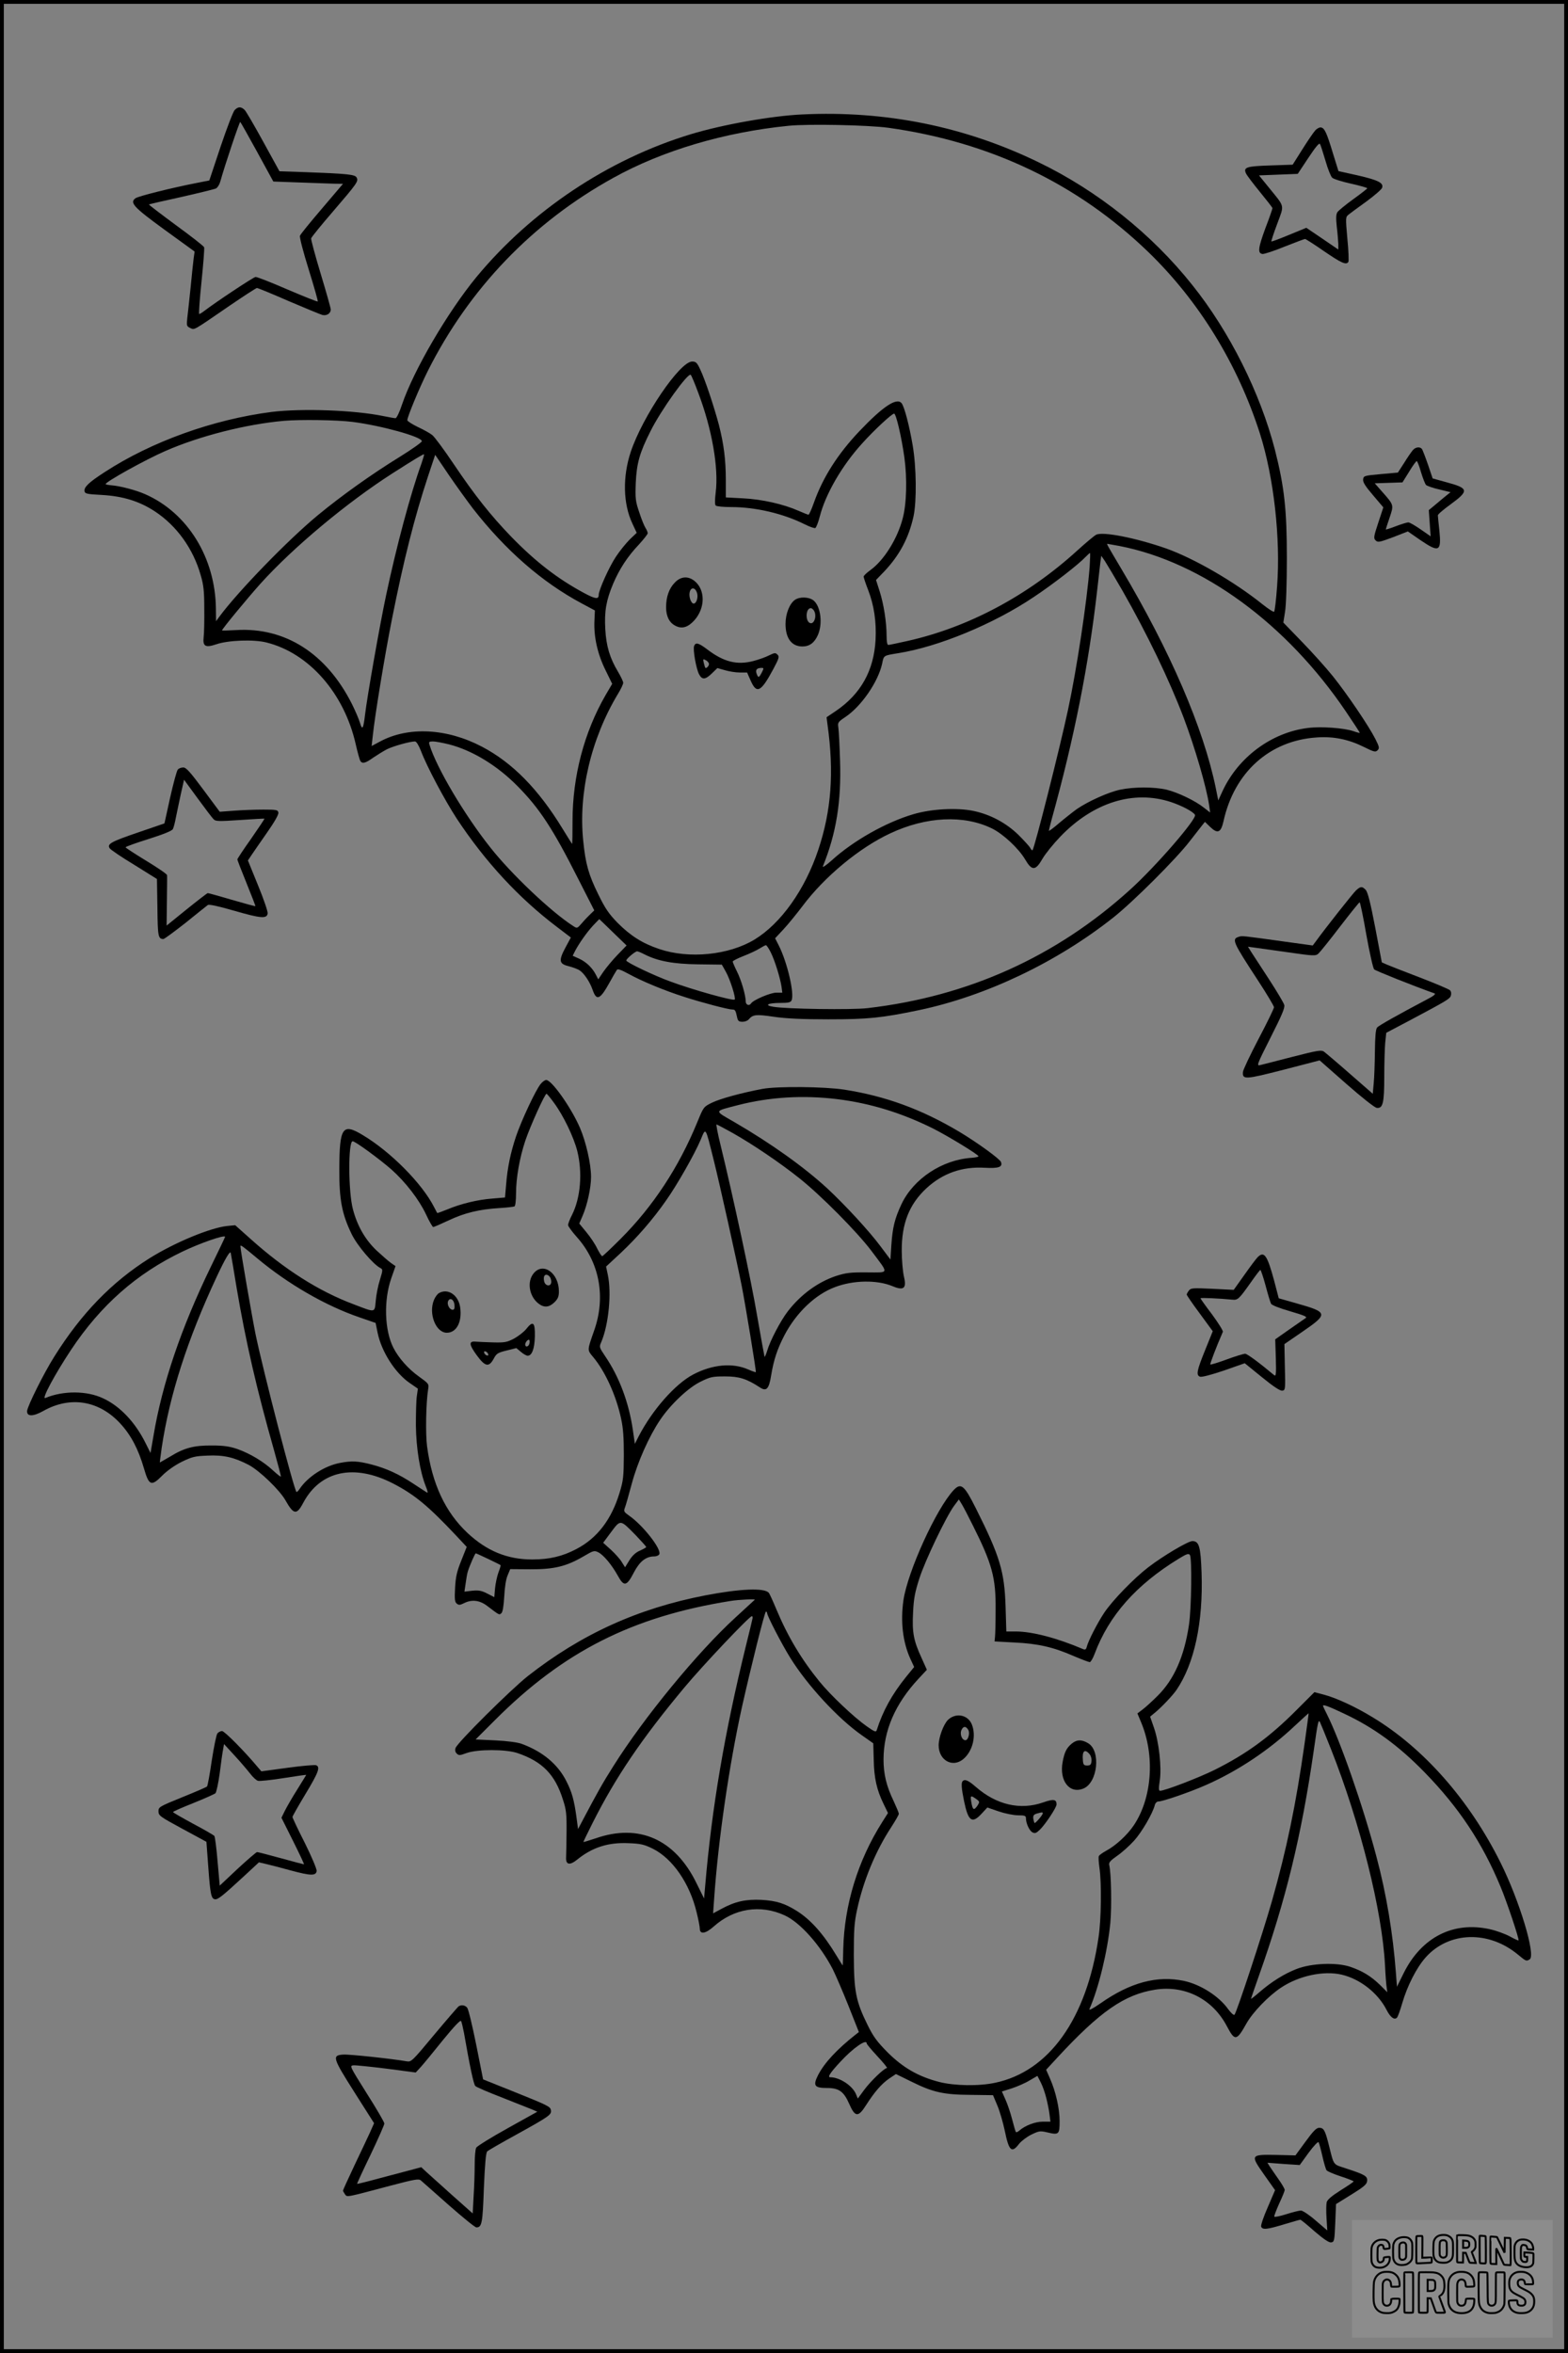 <?xml version="1.0" encoding="UTF-8"?>
<svg xmlns="http://www.w3.org/2000/svg" version="1.0" width="1024pt" height="1536pt" viewBox="0 0 1024 1536" preserveAspectRatio="xMidYMid meet">
  <rect x="0" y="0" width="1024" height="1536" fill="#808080" stroke="none"/>
  <g transform="translate(0.00 0.00) scale(1)">
    <g transform="translate(0,1536) scale(0.1,-0.1)" fill="#000000" stroke="none">
      <path d="M1533 14642 c-10 -9 -51 -117 -92 -238 l-74 -222 -86 -17 c-159 -31 -379 -86 -396 -99 -40 -29 -13 -58 190 -206 l196 -142 -6 -42 c-3 -22 -12 -108 -20 -191 -9 -82 -18 -173 -22 -202 -5 -49 -4 -53 19 -64 30 -13 12 -23 254 143 95 65 177 118 182 118 6 0 99 -38 206 -85 108 -46 207 -87 221 -91 29 -7 55 10 55 36 0 9 -30 115 -66 234 -36 119 -64 223 -62 230 2 8 66 87 143 176 159 185 167 197 154 221 -10 20 -59 25 -329 35 l-175 6 -105 191 c-58 106 -113 200 -122 209 -23 23 -43 23 -65 0z m147 -275 l105 -192 165 -6 c91 -3 193 -7 228 -8 l62 -1 -137 -161 c-76 -89 -141 -168 -144 -178 -4 -9 22 -108 57 -220 35 -113 62 -207 59 -209 -2 -3 -91 33 -197 78 -106 46 -200 83 -209 82 -13 0 -264 -167 -338 -224 -13 -10 -27 -18 -30 -18 -4 0 3 95 15 212 12 117 20 218 17 224 -2 7 -85 72 -184 144 -99 73 -178 134 -177 135 2 2 97 24 212 49 115 26 217 51 227 56 10 6 22 25 27 43 32 114 127 396 131 391 3 -3 53 -91 111 -197z"></path>
      <path d="M5240 14613 c-199 -9 -520 -66 -728 -129 -540 -164 -1041 -498 -1401 -933 -188 -229 -410 -608 -486 -833 -16 -49 -35 -88 -42 -88 -6 0 -42 6 -80 14 -189 39 -531 51 -728 27 -382 -49 -784 -193 -1090 -392 -104 -67 -138 -99 -133 -126 3 -16 17 -19 113 -24 139 -8 245 -41 346 -107 143 -94 251 -244 300 -418 19 -64 23 -106 23 -219 1 -77 -1 -160 -4 -184 -7 -60 11 -71 82 -47 78 27 246 33 328 12 278 -69 508 -332 583 -664 12 -53 26 -103 30 -109 13 -21 34 -15 84 21 27 18 67 43 90 55 40 20 150 51 183 51 9 0 24 -24 39 -62 38 -101 155 -321 234 -442 187 -283 405 -518 653 -706 l92 -70 -35 -65 c-46 -86 -42 -107 20 -122 27 -7 60 -19 73 -28 29 -19 67 -76 85 -129 25 -71 48 -61 108 47 22 40 44 78 49 85 6 9 25 3 80 -27 86 -47 230 -107 362 -149 111 -36 286 -82 312 -82 19 0 22 -5 32 -52 5 -23 12 -28 35 -28 16 0 34 7 41 16 27 31 46 34 161 17 80 -12 187 -17 359 -17 260 0 347 9 592 60 437 92 899 312 1268 604 128 101 412 384 500 499 36 46 73 93 82 105 l17 21 34 -33 c49 -47 70 -38 87 36 70 320 301 528 609 548 109 8 207 -12 308 -62 66 -33 76 -35 89 -22 14 14 12 22 -14 74 -43 85 -184 293 -277 409 -44 55 -135 156 -202 225 l-122 126 11 70 c7 39 12 189 12 349 0 317 -16 465 -78 709 -96 371 -295 770 -540 1076 -264 332 -619 615 -1004 801 -480 233 -996 338 -1542 312z m561 -87 c666 -93 1236 -365 1698 -811 331 -320 584 -732 729 -1185 91 -286 136 -687 112 -1000 -6 -85 -15 -158 -19 -163 -4 -4 -38 18 -77 49 -183 147 -446 299 -629 364 -198 69 -415 112 -457 89 -13 -7 -68 -53 -123 -103 -324 -295 -711 -501 -1108 -590 -63 -14 -119 -26 -126 -26 -7 0 -11 22 -11 59 0 87 -18 205 -45 290 l-24 75 54 56 c100 106 160 219 191 360 21 99 19 321 -6 465 -21 124 -54 251 -72 273 -32 39 -122 -21 -276 -183 -142 -150 -238 -301 -297 -467 -15 -43 -31 -78 -35 -78 -4 0 -34 12 -66 26 -97 43 -238 75 -361 81 l-113 6 0 113 c0 133 -13 234 -45 360 -32 120 -90 295 -122 362 -21 45 -28 52 -53 52 -80 0 -323 -357 -401 -590 -54 -163 -50 -339 11 -468 l28 -60 -45 -43 c-24 -24 -65 -74 -90 -112 -45 -67 -112 -217 -113 -249 0 -32 -21 -29 -96 11 -174 94 -315 203 -475 367 -135 140 -237 268 -377 476 -61 91 -124 176 -139 188 -15 12 -58 36 -95 53 -37 18 -68 38 -68 44 0 22 78 210 134 322 270 537 684 969 1211 1260 321 178 725 298 1145 340 127 13 519 5 651 -13z m-1241 -1730 c90 -237 134 -491 114 -650 -6 -50 -6 -80 0 -86 6 -6 51 -10 100 -10 160 0 340 -42 480 -112 32 -16 63 -27 70 -25 6 2 19 35 29 73 38 149 145 334 278 480 77 86 194 194 208 194 13 0 48 -150 67 -285 19 -138 15 -304 -11 -400 -35 -134 -123 -273 -210 -336 -25 -18 -45 -37 -45 -43 0 -6 13 -45 29 -86 39 -100 55 -208 49 -327 -11 -200 -96 -353 -259 -464 l-61 -41 6 -47 c44 -313 25 -564 -60 -818 -87 -261 -244 -481 -416 -586 -168 -102 -428 -128 -623 -62 -110 37 -187 86 -272 171 -58 60 -81 94 -126 186 -63 128 -83 198 -98 348 -33 313 51 669 227 961 19 31 34 63 34 72 0 8 -15 40 -34 72 -53 88 -77 167 -83 277 -7 117 6 190 51 297 41 96 93 177 169 257 31 34 57 67 57 73 0 6 -6 22 -14 34 -8 12 -27 58 -41 102 -25 73 -27 90 -23 195 6 125 25 195 96 335 69 139 246 385 263 368 5 -5 27 -57 49 -117z m-2258 -190 c187 -24 453 -97 453 -126 0 -7 -65 -53 -144 -102 -182 -112 -380 -253 -535 -381 -195 -161 -521 -497 -643 -662 l-22 -30 -1 80 c-3 333 -184 627 -462 749 -61 27 -165 54 -220 58 -21 2 -38 5 -38 8 0 15 257 158 390 216 224 98 527 175 775 197 106 9 343 6 447 -7z m450 -273 c-69 -189 -163 -539 -231 -861 -40 -187 -124 -664 -137 -777 -11 -93 -18 -105 -33 -54 -7 24 -31 80 -53 124 -166 329 -435 501 -755 482 -51 -3 -93 -4 -93 -2 0 9 166 210 252 306 213 236 563 528 861 719 144 92 202 127 206 124 2 -2 -6 -29 -17 -61z m336 -292 c214 -274 451 -481 711 -620 l86 -46 -3 -68 c-5 -105 21 -218 72 -321 l44 -90 -44 -75 c-139 -241 -215 -529 -215 -820 0 -85 -1 -152 -3 -150 -2 2 -30 47 -62 99 -158 259 -327 431 -527 536 -229 120 -481 133 -666 33 l-54 -29 7 63 c14 137 80 536 126 767 77 388 147 663 236 933 l46 138 90 -133 c50 -73 121 -171 156 -217z m4222 -245 c542 -105 1092 -507 1481 -1083 49 -72 89 -134 89 -136 0 -3 -19 2 -41 10 -62 21 -212 32 -297 21 -238 -29 -456 -191 -559 -414 l-27 -59 -16 80 c-81 393 -297 894 -619 1435 -90 152 -95 160 -89 160 2 0 37 -7 78 -14z m-194 -138 c-18 -228 -85 -672 -142 -935 -55 -256 -217 -896 -231 -913 -3 -3 -9 4 -15 15 -6 11 -41 49 -77 85 -80 78 -183 133 -292 156 -108 23 -276 14 -394 -21 -178 -52 -394 -174 -534 -302 -36 -32 -61 -49 -57 -38 87 214 121 423 112 690 -3 99 -8 196 -11 215 -5 33 -3 37 45 69 105 70 215 230 241 349 11 55 8 52 104 68 262 41 625 191 885 366 127 84 294 214 339 262 14 14 27 26 29 26 3 0 1 -42 -2 -92z m215 -155 c160 -280 305 -581 399 -828 75 -199 148 -450 166 -569 l7 -50 -40 31 c-57 46 -171 100 -244 118 -81 19 -214 19 -304 0 -76 -16 -207 -75 -282 -126 -25 -18 -77 -59 -115 -91 -37 -32 -68 -55 -68 -51 0 5 9 40 19 78 146 526 241 1005 296 1490 9 77 18 160 21 184 l6 43 24 -35 c13 -20 65 -107 115 -194z m-4399 -1002 c152 -39 315 -138 447 -272 144 -145 232 -279 398 -608 l104 -204 -23 -22 c-13 -12 -38 -38 -56 -59 -33 -38 -33 -38 -60 -20 -142 91 -403 338 -540 512 -170 214 -352 522 -397 670 -6 19 -3 22 23 22 16 0 63 -9 104 -19z m4716 -377 c69 -23 144 -62 156 -83 15 -24 -253 -334 -423 -488 -484 -439 -1060 -698 -1716 -774 -104 -12 -528 -6 -615 9 -62 10 -36 25 46 25 50 0 67 3 73 16 21 41 -27 248 -83 359 l-24 47 55 59 c30 32 85 100 123 150 144 193 372 382 574 476 234 110 480 122 664 32 72 -35 174 -130 216 -201 45 -77 68 -77 114 3 19 33 71 97 116 144 215 224 479 307 724 226z m-3645 -850 l89 -86 -59 -61 c-33 -34 -74 -84 -93 -111 l-33 -49 -15 29 c-23 46 -64 85 -110 106 l-42 19 16 32 c26 49 74 118 117 165 22 23 40 42 41 42 0 0 41 -39 89 -86z m1031 -132 c26 -52 61 -165 70 -224 l5 -38 -40 0 c-38 0 -150 -48 -164 -70 -12 -19 -35 -10 -35 13 0 39 -29 140 -58 197 -15 30 -27 59 -27 63 0 5 32 21 70 36 39 15 86 37 105 49 19 12 38 22 42 22 4 0 19 -21 32 -48z m-825 -12 c87 -44 188 -63 350 -65 l155 -2 27 -48 c27 -48 66 -171 57 -180 -10 -10 -272 63 -418 117 -106 38 -290 126 -290 138 0 11 58 60 71 60 5 0 27 -9 48 -20z"></path>
      <path d="M4406 11556 c-37 -38 -56 -93 -56 -160 0 -59 21 -101 61 -121 42 -22 81 -11 123 35 73 81 73 201 1 258 -43 34 -91 29 -129 -12z m145 -63 c11 -29 -2 -73 -21 -73 -17 0 -33 46 -26 74 8 34 34 33 47 -1z"></path>
      <path d="M5191 11444 c-35 -25 -61 -91 -61 -157 0 -94 40 -147 110 -147 46 0 78 23 101 74 33 74 19 189 -29 227 -30 23 -89 25 -121 3z m129 -79 c13 -33 -4 -78 -27 -73 -35 7 -33 98 2 98 8 0 20 -11 25 -25z"></path>
      <path d="M4533 11143 c-9 -22 13 -147 32 -184 20 -38 41 -37 85 6 l35 34 49 -14 c27 -8 71 -15 97 -15 l48 0 22 -50 c40 -93 68 -79 149 72 38 71 41 82 27 95 -13 13 -19 12 -54 -5 -21 -11 -68 -28 -103 -37 -107 -28 -193 -6 -299 74 -59 45 -78 50 -88 24z m97 -118 c0 -13 -18 -31 -24 -24 -2 2 -6 17 -10 32 -6 26 -5 27 14 17 11 -6 20 -17 20 -25z m345 -55 c-19 -36 -23 -37 -34 -7 -9 24 2 37 32 37 16 0 16 -2 2 -30z"></path>
      <path d="M8589 14508 c-12 -13 -50 -69 -84 -123 l-63 -100 -145 -5 c-158 -5 -178 -12 -160 -52 6 -13 47 -67 92 -122 44 -54 81 -101 81 -105 0 -4 -20 -63 -46 -130 -48 -131 -52 -164 -19 -169 11 -1 76 20 144 48 69 27 129 50 134 50 4 0 61 -36 124 -80 114 -78 145 -92 159 -69 3 6 1 74 -7 152 -12 137 -12 140 8 156 11 9 64 48 117 86 53 39 99 79 102 89 11 32 -25 50 -159 81 l-126 28 -36 116 c-41 136 -55 165 -78 169 -9 2 -27 -7 -38 -20z m67 -197 c15 -53 35 -103 44 -111 9 -9 65 -26 123 -39 59 -13 107 -27 106 -30 0 -3 -41 -35 -91 -71 -50 -36 -96 -74 -104 -85 -9 -15 -10 -38 -4 -95 5 -41 9 -92 10 -112 l0 -37 -104 71 -105 71 -112 -46 c-62 -26 -114 -45 -116 -43 -2 2 15 54 38 115 47 128 52 105 -54 236 l-65 80 126 5 127 5 69 104 c47 71 71 100 76 91 5 -7 20 -56 36 -109z"></path>
      <path d="M9228 12423 c-9 -10 -35 -47 -57 -83 l-42 -65 -112 -10 c-109 -10 -112 -11 -115 -35 -2 -18 15 -45 65 -103 l67 -79 -33 -100 c-30 -91 -32 -102 -17 -116 14 -14 24 -12 113 21 l97 38 81 -56 c123 -84 139 -76 125 61 -5 49 -10 94 -10 100 0 7 38 39 85 73 120 88 117 104 -29 143 l-90 25 -30 89 c-17 49 -35 95 -39 102 -12 17 -41 15 -59 -5z m52 -145 c12 -40 27 -78 33 -84 7 -6 45 -20 86 -29 l74 -18 -24 -19 c-13 -10 -45 -37 -71 -59 l-47 -39 6 -86 6 -85 -65 45 c-36 25 -72 46 -81 46 -8 0 -44 -11 -81 -25 -36 -14 -66 -23 -66 -21 0 2 11 37 25 77 28 83 28 82 -46 166 l-51 58 90 3 91 3 43 69 c23 39 46 70 50 70 4 0 17 -33 28 -72z"></path>
      <path d="M1161 10336 c-7 -8 -29 -90 -50 -183 l-37 -168 -169 -58 c-179 -61 -207 -76 -189 -104 5 -9 77 -58 160 -108 l149 -93 3 -188 c2 -188 5 -203 39 -204 6 0 71 48 145 106 73 59 138 111 145 116 8 6 68 -7 172 -37 173 -50 214 -54 219 -18 2 12 -26 94 -63 184 l-66 162 24 36 c13 20 59 85 101 146 47 67 76 117 74 130 -3 18 -10 20 -98 20 -52 0 -138 -3 -190 -7 l-95 -7 -107 144 c-87 117 -112 145 -131 145 -14 0 -30 -6 -36 -14z m235 -325 c12 -13 37 -13 171 -4 87 6 159 10 160 9 2 -1 -38 -60 -87 -131 -50 -70 -90 -131 -90 -135 0 -4 27 -74 60 -155 33 -81 59 -149 58 -150 -2 -2 -70 17 -153 41 -82 24 -153 44 -158 44 -4 0 -66 -48 -138 -106 l-131 -106 2 159 c1 87 2 163 1 170 0 7 -62 49 -136 94 -74 45 -135 85 -135 88 0 4 67 28 150 54 97 31 153 53 159 65 5 9 14 44 20 77 7 33 21 102 32 152 l21 93 90 -123 c49 -67 96 -129 104 -136z"></path>
      <path d="M8856 9548 c-21 -20 -199 -245 -262 -332 l-21 -28 -189 26 c-273 38 -272 38 -293 31 -49 -15 -42 -31 126 -288 57 -87 103 -165 103 -172 0 -8 -45 -101 -101 -207 -55 -105 -101 -202 -102 -216 -4 -51 16 -49 266 15 l235 61 175 -154 c99 -87 185 -155 198 -156 40 -5 49 31 49 202 0 85 3 185 6 221 l7 67 146 77 c254 135 270 145 276 166 4 13 2 27 -6 35 -8 7 -97 45 -199 84 -102 39 -199 77 -215 84 l-31 14 -43 227 c-32 166 -49 233 -63 247 -23 23 -32 23 -62 -4z m67 -290 c21 -117 44 -219 51 -226 9 -9 254 -107 395 -157 8 -3 -6 -16 -35 -31 -210 -111 -331 -179 -341 -192 -9 -11 -13 -60 -14 -156 -1 -78 -4 -171 -8 -209 l-6 -67 -150 131 c-82 72 -159 137 -170 145 -17 11 -45 6 -205 -35 -102 -26 -197 -51 -211 -54 -24 -6 -20 5 69 181 73 144 94 193 89 212 -4 14 -48 88 -98 165 -50 77 -102 157 -116 178 l-23 37 37 -5 c21 -3 120 -17 221 -31 173 -25 184 -25 202 -9 10 9 74 88 141 176 67 87 125 159 128 159 4 0 24 -96 44 -212z"></path>
      <path d="M3530 8283 c-34 -43 -125 -238 -160 -341 -36 -108 -56 -203 -65 -318 l-7 -81 -82 -7 c-96 -7 -207 -34 -295 -71 -35 -14 -64 -25 -66 -23 -1 2 -10 19 -20 38 -78 154 -284 362 -467 471 -131 79 -151 51 -152 -221 -1 -203 17 -295 81 -427 36 -74 139 -195 186 -220 18 -9 18 -12 -2 -78 -12 -37 -24 -98 -27 -136 -8 -80 1 -79 -145 -23 -227 85 -450 227 -671 425 l-102 91 -52 -5 c-112 -12 -343 -108 -508 -211 -246 -155 -445 -360 -621 -641 -69 -109 -174 -321 -178 -355 -3 -38 39 -38 105 -1 177 100 366 69 505 -83 69 -75 117 -167 153 -291 33 -114 48 -120 121 -46 30 30 79 65 125 88 68 33 86 38 169 41 106 5 174 -11 270 -61 72 -39 201 -163 240 -232 53 -94 73 -96 116 -14 112 209 333 256 588 124 139 -72 228 -146 408 -337 l71 -76 -35 -88 c-29 -72 -37 -106 -41 -179 -4 -74 -2 -93 11 -103 13 -11 21 -10 46 2 50 26 102 21 151 -16 83 -63 79 -61 94 -49 9 8 15 43 19 109 3 59 11 113 22 138 l17 41 131 -1 c155 -1 237 19 349 85 65 38 69 39 97 25 35 -19 87 -82 127 -154 39 -71 57 -67 103 22 38 73 79 106 134 106 15 0 30 7 33 15 14 34 -108 189 -196 250 -35 25 -38 29 -29 53 6 15 26 86 45 157 38 141 112 308 185 416 67 100 184 211 265 250 63 31 77 34 159 34 92 0 141 -15 228 -72 42 -28 59 -10 73 78 17 103 40 172 86 261 77 148 202 268 331 316 121 46 275 48 376 6 74 -31 93 -14 74 64 -7 31 -14 107 -14 167 -1 178 49 304 161 408 106 98 233 143 382 134 91 -5 117 5 105 38 -9 21 -155 127 -272 197 -247 147 -482 233 -751 275 -130 20 -437 23 -534 5 -134 -25 -277 -64 -330 -90 -55 -27 -55 -27 -96 -127 -121 -295 -289 -550 -501 -762 -62 -62 -116 -113 -120 -113 -5 0 -19 23 -33 50 -13 28 -45 76 -71 107 l-46 56 22 51 c30 69 55 183 55 253 0 85 -33 229 -73 322 -58 133 -184 311 -220 311 -9 0 -25 -12 -37 -27z m87 -121 c62 -83 130 -225 153 -316 35 -141 22 -305 -35 -418 -14 -27 -25 -56 -25 -65 0 -8 25 -42 55 -76 150 -166 193 -393 115 -613 -46 -132 -46 -125 -6 -173 78 -93 150 -251 182 -401 14 -63 18 -125 18 -240 -1 -139 -3 -164 -28 -245 -53 -175 -146 -296 -282 -367 -91 -48 -176 -68 -289 -68 -161 0 -296 55 -422 173 -145 136 -231 320 -264 565 -11 82 -7 288 7 373 6 35 4 37 -60 83 -69 49 -133 121 -167 188 -58 114 -64 309 -14 453 l28 80 -29 20 c-16 11 -59 49 -96 83 -73 70 -124 158 -153 267 -31 115 -32 445 -2 445 17 0 174 -115 253 -184 93 -83 180 -196 226 -293 21 -46 43 -83 47 -83 5 0 51 20 102 44 104 49 200 72 332 80 48 3 92 8 97 11 6 3 10 41 10 84 0 101 23 233 61 346 31 92 127 305 138 305 3 0 25 -26 48 -58z m1850 23 c218 -27 422 -90 627 -192 97 -49 296 -170 296 -181 0 -4 -19 -8 -43 -10 -193 -12 -381 -136 -460 -303 -44 -94 -58 -151 -66 -268 l-6 -93 -66 88 c-73 98 -228 266 -346 376 -151 139 -366 293 -607 433 -135 78 -137 69 24 111 207 53 425 66 647 39z m-684 -220 c133 -75 309 -194 437 -296 141 -112 378 -351 472 -476 115 -154 118 -139 -30 -139 -109 1 -138 -3 -201 -23 -120 -40 -231 -121 -316 -231 -47 -61 -116 -192 -135 -258 -7 -23 -15 -41 -17 -39 -1 2 -23 121 -48 265 -40 238 -158 784 -240 1120 -18 72 -29 132 -26 132 3 0 50 -25 104 -55z m-123 -174 c38 -151 152 -664 184 -826 24 -122 96 -559 92 -562 -1 -2 -24 6 -49 17 -103 46 -236 33 -361 -33 -117 -62 -265 -230 -354 -401 l-26 -51 -13 90 c-26 179 -89 347 -181 482 -39 58 -40 60 -25 93 48 114 68 321 42 440 l-11 52 98 91 c106 100 208 217 295 342 72 102 185 301 224 393 35 84 30 93 85 -127z m-3190 -505 c0 -2 -42 -91 -94 -197 -193 -398 -317 -762 -374 -1104 l-19 -110 -31 62 c-68 138 -168 244 -279 295 -105 50 -260 51 -377 2 -27 -11 61 153 169 316 194 291 427 496 725 639 114 55 280 113 280 97z m211 -141 c200 -167 445 -309 668 -385 l104 -36 13 -64 c25 -122 113 -261 208 -327 l55 -38 -7 -50 c-4 -27 -6 -113 -6 -190 2 -149 26 -299 64 -396 13 -32 16 -47 8 -42 -7 4 -46 30 -86 56 -96 64 -180 102 -276 127 -89 23 -129 25 -207 10 -99 -19 -208 -89 -262 -169 -9 -14 -19 -23 -21 -20 -17 17 -215 780 -267 1029 -23 114 -99 551 -99 575 0 11 14 1 111 -80z m-136 -190 c60 -355 133 -670 244 -1060 26 -93 47 -172 45 -174 -2 -2 -25 16 -51 40 -62 58 -151 111 -233 140 -50 17 -88 23 -165 23 -118 1 -181 -15 -275 -73 -36 -21 -66 -38 -66 -38 -1 1 5 44 12 96 52 347 168 707 359 1116 57 122 89 175 92 155 2 -8 19 -109 38 -225z m2607 -1617 c37 -39 68 -73 68 -77 0 -3 -18 -13 -40 -23 -27 -11 -49 -31 -69 -62 l-29 -47 -22 35 c-11 19 -44 55 -71 80 l-50 45 52 70 c62 83 59 83 161 -21z m-963 -155 c42 -20 78 -38 80 -40 2 -1 -4 -23 -14 -48 -9 -25 -19 -72 -22 -103 l-5 -58 -47 24 c-37 19 -56 22 -97 18 l-51 -6 8 54 c4 30 10 65 14 77 12 39 47 119 52 119 3 0 40 -17 82 -37z"></path>
      <path d="M3486 7049 c-46 -54 -31 -150 30 -198 37 -29 70 -26 105 8 23 23 29 38 29 71 0 119 -102 193 -164 119z m102 -21 c7 -7 12 -22 12 -35 0 -33 -37 -31 -46 1 -10 40 10 58 34 34z"></path>
      <path d="M2867 6919 c-11 -6 -25 -26 -33 -45 -37 -89 12 -214 84 -214 64 0 101 72 87 167 -12 80 -80 125 -138 92z m101 -77 c2 -23 -1 -32 -12 -32 -20 0 -38 34 -30 55 11 28 39 13 42 -23z"></path>
      <path d="M3437 6685 c-15 -19 -51 -47 -80 -63 -46 -24 -61 -27 -137 -25 -47 1 -98 4 -115 5 -45 4 -42 -20 10 -91 54 -73 78 -78 110 -19 17 32 26 38 83 52 l64 16 30 -25 c16 -14 36 -25 44 -25 28 0 45 46 47 126 2 93 -12 105 -56 49z m19 -100 c-7 -18 -26 -20 -26 -2 0 18 24 41 28 27 2 -6 1 -17 -2 -25z m-268 -64 c3 -8 -1 -12 -9 -9 -7 2 -15 10 -17 17 -3 8 1 12 9 9 7 -2 15 -10 17 -17z"></path>
      <path d="M8213 7153 c-10 -10 -49 -62 -87 -116 l-69 -97 -140 7 c-129 6 -141 5 -153 -12 -8 -10 -14 -22 -14 -26 0 -4 38 -60 85 -123 l85 -116 -50 -124 c-54 -133 -60 -163 -33 -173 11 -4 75 13 155 40 l137 48 112 -91 c76 -62 119 -90 133 -88 20 3 21 7 17 154 l-3 150 121 83 c166 114 164 125 -39 182 l-119 34 -30 115 c-45 166 -65 196 -108 153z m52 -185 c15 -57 31 -110 36 -119 5 -9 55 -29 125 -49 92 -27 113 -36 101 -44 -9 -6 -57 -40 -108 -75 l-91 -64 4 -123 c3 -108 1 -121 -12 -110 -98 82 -173 137 -188 139 -9 0 -64 -16 -120 -37 -57 -21 -106 -36 -108 -33 -3 3 38 112 82 213 3 6 -29 57 -70 113 -42 55 -76 103 -76 106 0 5 125 -1 207 -9 37 -4 44 3 124 116 30 43 57 78 60 78 3 0 19 -46 34 -102z"></path>
      <path d="M6228 5633 c-114 -122 -300 -531 -328 -719 -20 -141 -4 -274 45 -382 l25 -54 -54 -66 c-91 -113 -151 -222 -190 -345 -5 -16 -13 -13 -67 25 -81 57 -236 203 -308 292 -118 145 -208 296 -281 471 -23 55 -45 104 -50 108 -30 33 -187 26 -412 -17 -442 -85 -813 -254 -1162 -528 -111 -88 -461 -435 -471 -469 -5 -13 -2 -27 8 -36 13 -13 20 -13 63 3 71 26 259 26 334 0 162 -55 245 -140 296 -303 22 -66 25 -94 24 -212 -1 -75 -2 -149 -3 -165 -3 -50 24 -55 74 -14 98 79 201 112 334 106 79 -3 101 -8 158 -36 129 -64 241 -226 286 -414 12 -47 21 -96 21 -107 0 -40 37 -35 91 13 132 118 304 146 463 73 101 -46 233 -194 315 -353 17 -34 63 -140 101 -235 l69 -174 -22 -17 c-121 -96 -201 -181 -244 -263 -35 -69 -25 -85 56 -85 80 0 111 -22 147 -104 38 -87 59 -89 110 -8 55 86 100 138 150 173 l45 30 102 -50 c139 -69 209 -85 387 -86 l145 -2 29 -69 c16 -38 37 -112 48 -164 27 -132 45 -148 93 -85 15 19 51 46 81 61 50 24 57 25 104 14 75 -18 80 -13 80 73 0 82 -25 193 -63 279 l-25 57 71 77 c282 305 440 414 642 446 195 30 375 -62 468 -240 51 -97 63 -96 127 19 42 74 143 179 226 234 117 78 278 112 395 85 121 -28 238 -120 294 -230 25 -49 51 -68 68 -51 6 6 21 48 34 93 33 114 94 234 154 301 151 169 411 177 603 17 52 -43 54 -44 76 -30 41 26 -67 384 -191 632 -203 408 -502 747 -835 948 -111 68 -237 126 -316 147 l-64 17 -115 -115 c-177 -178 -328 -288 -536 -392 -100 -50 -326 -137 -357 -137 -9 0 -10 16 -2 66 13 88 -5 251 -38 346 l-25 72 35 29 c43 36 112 109 137 145 117 172 175 441 164 765 -6 171 -16 207 -60 207 -28 0 -189 -95 -287 -170 -95 -73 -234 -216 -289 -298 -42 -63 -104 -182 -114 -223 -4 -16 -10 -20 -24 -14 -166 71 -331 115 -439 115 l-62 0 -5 163 c-7 228 -37 328 -193 639 -77 154 -98 171 -146 121z m126 -232 c125 -249 150 -341 148 -546 0 -82 -2 -163 -4 -180 l-3 -30 130 -7 c152 -7 254 -30 386 -88 52 -22 99 -40 106 -40 6 0 21 25 32 55 93 249 271 450 549 620 52 32 65 36 73 24 14 -23 10 -344 -6 -454 -31 -208 -97 -358 -205 -465 -36 -36 -80 -76 -99 -90 l-33 -25 25 -60 c90 -216 71 -490 -47 -668 -43 -65 -119 -135 -183 -169 -23 -13 -45 -28 -47 -35 -3 -6 -1 -40 4 -75 15 -99 12 -340 -6 -456 -78 -531 -323 -874 -675 -948 -107 -23 -265 -20 -364 5 -137 35 -237 93 -337 192 -71 72 -94 103 -132 180 -77 156 -89 220 -90 454 0 170 3 215 22 302 41 189 121 381 222 535 27 42 50 81 50 88 0 6 -16 44 -34 83 -47 97 -66 176 -66 272 1 189 75 361 228 526 l55 59 -35 78 c-52 113 -62 167 -55 296 4 90 12 132 41 222 38 118 173 400 226 473 l32 43 19 -31 c11 -18 44 -81 73 -140z m-1425 -484 c-2 -2 -58 -53 -123 -113 -250 -228 -602 -657 -801 -974 -68 -107 -105 -173 -200 -353 l-30 -57 -11 83 c-15 107 -29 159 -66 231 -55 109 -154 192 -290 242 -26 10 -93 19 -172 23 l-130 6 125 125 c448 449 899 677 1539 779 54 9 167 14 159 8z m81 -88 c0 -17 96 -203 151 -291 111 -179 312 -397 468 -506 l74 -52 3 -107 c2 -120 20 -198 64 -288 l29 -60 -38 -60 c-159 -251 -247 -540 -254 -827 -1 -60 -3 -108 -4 -108 -1 0 -18 28 -39 62 -86 143 -168 235 -259 293 -80 50 -133 67 -231 73 -103 5 -173 -10 -263 -59 l-54 -29 7 98 c26 376 97 865 181 1247 58 258 149 625 157 625 4 0 8 -5 8 -11z m-96 -36 c-2 -10 -21 -90 -43 -178 -139 -566 -223 -1058 -266 -1569 l-7 -79 -50 101 c-140 286 -375 390 -657 292 -45 -15 -81 -26 -81 -24 0 3 27 58 60 124 150 298 321 551 600 885 119 143 424 465 440 465 5 0 6 -8 4 -17z m3861 -618 c195 -91 360 -211 530 -386 224 -230 376 -460 494 -744 42 -100 124 -345 118 -352 -2 -1 -28 10 -58 27 -30 16 -87 37 -128 46 -239 54 -446 -51 -563 -284 l-45 -91 -7 92 c-19 254 -62 514 -127 757 -87 330 -236 756 -324 931 -14 27 -25 51 -25 54 0 10 38 -4 135 -50z m-255 -195 c-58 -407 -117 -690 -214 -1032 -58 -204 -230 -726 -244 -740 -5 -5 -23 12 -41 36 -60 85 -181 162 -289 185 -175 37 -351 -10 -546 -147 -51 -35 -76 -48 -71 -36 60 136 118 376 136 560 10 108 6 327 -7 379 -4 17 7 29 51 60 31 21 81 66 111 99 50 55 122 178 136 234 3 12 13 22 22 22 30 0 212 63 317 110 207 92 409 227 579 388 47 44 86 79 86 78 1 0 -11 -89 -26 -196z m173 -40 c191 -483 334 -1057 352 -1410 3 -63 8 -128 11 -145 l4 -30 -47 47 c-61 59 -116 92 -195 119 -89 30 -252 24 -350 -14 -80 -31 -162 -82 -240 -149 -32 -28 -58 -48 -58 -46 0 3 23 70 51 149 177 499 278 913 359 1474 26 184 30 202 40 184 4 -8 37 -88 73 -179z m-3033 -1919 c0 -5 32 -43 71 -85 39 -42 67 -76 61 -76 -17 0 -105 -84 -148 -142 l-42 -57 -12 29 c-23 55 -106 110 -168 110 -20 0 0 30 66 101 83 90 172 152 172 120z m1173 -357 c8 -32 18 -80 21 -106 l6 -48 -51 0 c-49 0 -114 -25 -152 -58 -9 -8 -19 -13 -22 -10 -3 2 -14 40 -25 83 -11 43 -31 102 -44 130 l-23 52 66 21 c36 12 89 35 116 52 l50 29 22 -43 c12 -23 28 -69 36 -102z"></path>
      <path d="M6190 4132 c-29 -30 -60 -114 -60 -165 0 -98 91 -149 161 -90 62 52 86 153 55 228 -27 63 -106 76 -156 27z m133 -64 c13 -20 0 -68 -18 -68 -24 0 -39 43 -25 69 12 24 28 24 43 -1z"></path>
      <path d="M6998 3977 c-33 -28 -46 -54 -58 -117 -24 -125 45 -213 136 -175 93 39 114 245 31 295 -42 26 -76 25 -109 -3z m116 -66 c10 -11 16 -31 14 -48 -2 -22 -8 -28 -28 -28 -21 0 -26 5 -28 33 -6 61 11 78 42 43z"></path>
      <path d="M6287 3733 c-11 -10 -8 -48 9 -131 27 -131 52 -149 114 -82 l38 41 75 -26 c42 -14 98 -25 126 -25 43 0 51 -3 51 -19 0 -33 22 -81 42 -92 17 -9 25 -6 49 17 36 35 109 145 109 165 0 34 -20 37 -88 13 -149 -52 -305 -16 -440 102 -48 42 -71 52 -85 37z m97 -159 c-22 -32 -30 -30 -38 7 -11 58 -9 62 24 39 29 -20 29 -22 14 -46z m426 -51 c-1 -12 -49 -68 -54 -63 -2 3 -6 16 -8 29 -2 19 3 26 22 32 35 10 40 10 40 2z"></path>
      <path d="M1420 4045 c-7 -8 -23 -88 -37 -177 -13 -90 -27 -166 -31 -170 -4 -4 -77 -36 -162 -70 -150 -61 -155 -64 -155 -92 0 -28 10 -35 156 -114 l157 -85 12 -161 c13 -180 19 -210 43 -214 19 -4 49 20 192 152 l96 89 47 -11 c26 -6 99 -25 161 -42 130 -35 164 -36 169 -4 2 12 -33 94 -77 183 -45 88 -81 165 -81 170 0 5 38 72 85 150 86 142 98 177 69 188 -9 3 -93 -4 -187 -17 l-170 -23 -25 29 c-88 105 -216 234 -232 234 -9 0 -23 -7 -30 -15z m213 -262 c18 -24 41 -45 52 -48 11 -3 86 5 168 18 81 13 147 22 147 21 0 -1 -27 -44 -59 -96 -33 -52 -69 -115 -81 -139 l-22 -45 76 -152 c42 -84 74 -152 71 -152 -3 0 -71 18 -151 40 -80 22 -150 40 -155 40 -5 0 -62 -49 -127 -109 l-117 -110 -14 157 c-7 86 -17 162 -21 167 -5 6 -67 42 -139 80 -72 39 -131 73 -131 76 0 4 60 30 133 59 72 29 137 58 144 64 6 6 19 65 28 131 8 66 18 136 22 155 l6 35 69 -75 c38 -41 83 -94 101 -117z"></path>
      <path d="M2994 2262 c-5 -4 -77 -87 -159 -185 -143 -172 -149 -178 -179 -173 -90 16 -375 47 -415 44 -74 -5 -69 -21 75 -248 l127 -200 -28 -63 c-16 -34 -61 -131 -102 -216 -40 -85 -73 -157 -73 -161 0 -3 6 -14 13 -24 15 -20 2 -22 296 56 160 42 186 47 200 34 9 -7 90 -80 181 -160 91 -80 172 -146 181 -146 36 0 41 26 49 256 7 162 13 231 22 240 7 7 96 58 198 114 208 115 222 126 218 154 -4 25 -14 30 -253 126 l-190 76 -45 226 c-25 124 -51 233 -59 242 -14 17 -39 21 -57 8z m36 -172 c37 -212 63 -337 74 -347 6 -7 85 -41 176 -76 91 -36 179 -71 197 -78 l32 -14 -194 -108 c-108 -60 -200 -117 -205 -127 -6 -10 -10 -61 -10 -112 0 -51 -3 -143 -7 -205 l-6 -112 -136 121 c-75 67 -150 135 -168 151 l-32 30 -63 -17 c-35 -9 -128 -34 -208 -55 -80 -22 -146 -38 -148 -37 -1 2 38 87 88 190 49 103 90 195 90 204 0 9 -52 98 -115 197 -111 177 -113 180 -87 183 15 1 113 -9 217 -22 l190 -25 34 37 c18 20 83 99 144 175 72 88 114 133 118 124 4 -6 12 -41 19 -77z"></path>
      <path d="M8526 1380 l-66 -90 -126 3 c-169 3 -170 1 -77 -131 l70 -99 -48 -112 c-27 -61 -46 -117 -43 -126 9 -22 38 -19 150 15 54 16 102 30 106 30 4 0 46 -34 93 -76 61 -52 94 -74 108 -72 21 3 22 10 27 126 l5 124 100 62 c81 50 101 67 103 88 4 32 -13 42 -135 82 -92 31 -79 12 -118 166 -22 85 -31 100 -60 100 -18 0 -38 -20 -89 -90z m110 -95 c10 -44 22 -85 27 -92 5 -7 47 -25 93 -40 46 -15 84 -30 84 -33 0 -3 -38 -29 -85 -58 -58 -37 -87 -61 -91 -78 -3 -13 -4 -60 -1 -104 l5 -80 -76 65 c-41 36 -85 65 -96 65 -12 0 -55 -11 -96 -24 -41 -13 -76 -20 -78 -16 -2 5 13 43 32 86 20 42 36 82 36 89 0 6 -18 38 -41 70 -22 32 -48 69 -57 83 l-15 24 105 -8 106 -7 58 80 c33 45 62 75 65 69 4 -6 15 -47 25 -91z"></path>
    </g>
  </g>
  <rect x="0.0" y="0.0" width="1024.0" height="1536.0" fill="none" stroke="black" stroke-width="5"></rect>
  <g transform="translate(882.93 1449.20) scale(0.128)" opacity="1.0">
    <rect x="0" y="0" width="1024.0" height="600.0" fill="white" fill-opacity="0.1"></rect>
    <g transform="translate(0,650) scale(0.1,-0.1)" stroke="none">
      <path fill="none" stroke="#000000" stroke-width="100" d="M4491 5720 c-164 -43 -269 -147 -319 -315 -19 -65 -29 -577 -13 -693 25 -190 116 -310 276 -367 63 -23 284 -32 370 -16 122 22 249 110 294 205 51 104 56 150 56 496 0 341 -4 385 -48 478 -46 100 -156 184 -282 217 -83 21 -241 19 -334 -5z m270 -273 c19 -12 43 -40 54 -62 18 -37 20 -64 23 -320 5 -339 -1 -384 -56 -436 -87 -82 -235 -56 -289 51 -22 43 -23 53 -23 335 0 314 7 370 52 412 34 32 66 42 139 42 53 1 73 -4 100 -22z"></path>
      <path fill="none" stroke="#000000" stroke-width="100" d="M5367 5723 c-4 -3 -7 -311 -7 -683 0 -618 1 -679 17 -691 12 -10 51 -14 152 -14 l136 0 3 248 2 248 67 -3 67 -3 34 -85 c18 -47 58 -152 89 -235 30 -82 63 -158 73 -168 14 -15 40 -19 165 -24 l148 -6 -5 34 c-4 19 -49 143 -102 276 -53 133 -96 246 -96 251 0 6 15 19 33 31 53 33 104 92 134 156 27 57 28 67 27 195 0 115 -4 144 -23 193 -31 80 -76 135 -148 183 -83 56 -166 82 -303 94 -129 11 -453 14 -463 3z m541 -300 c55 -27 77 -73 77 -163 0 -61 -4 -82 -23 -111 -34 -55 -73 -69 -191 -69 l-101 0 0 187 0 186 101 -6 c66 -4 114 -12 137 -24z"></path>
      <path fill="none" stroke="#000000" stroke-width="100" d="M6514 5685 c-4 -9 -5 -320 -2 -690 3 -511 7 -678 16 -687 19 -19 273 -30 291 -13 11 11 13 126 12 675 -1 364 -6 672 -11 685 -11 28 -27 31 -187 40 -99 6 -114 5 -119 -10z"></path>
      <path fill="none" stroke="#000000" stroke-width="100" d="M3355 5683 c-27 -3 -55 -9 -62 -15 -10 -8 -13 -150 -13 -683 0 -592 2 -674 15 -685 12 -10 52 -11 173 -6 362 15 578 29 590 38 8 7 12 46 12 129 0 108 -2 119 -20 129 -11 6 -24 9 -28 7 -4 -3 -103 -8 -221 -12 l-214 -7 5 545 c4 384 2 549 -5 556 -11 11 -120 12 -232 4z"></path>
      <path fill="none" stroke="#000000" stroke-width="100" d="M7067 5654 c-4 -4 -7 -310 -7 -680 0 -625 1 -673 18 -692 15 -18 31 -21 152 -24 l134 -3 -3 400 c-2 277 1 397 8 390 11 -11 153 -311 251 -530 96 -215 128 -281 142 -292 7 -6 82 -14 165 -17 l153 -7 11 28 c14 34 3 1333 -11 1347 -5 5 -70 11 -144 14 l-136 5 -1 -54 c-1 -30 -5 -200 -8 -379 l-6 -325 -73 150 c-40 83 -123 256 -184 385 -61 129 -117 242 -125 252 -11 12 -40 18 -121 22 -59 4 -130 9 -157 12 -28 3 -54 2 -58 -2z"></path>
      <path fill="none" stroke="#000000" stroke-width="100" d="M2507 5614 c-220 -49 -342 -159 -394 -357 -24 -91 -24 -641 0 -740 57 -233 232 -339 510 -310 56 6 127 21 158 33 76 29 187 114 226 174 64 95 67 114 71 505 2 232 -1 371 -8 404 -27 126 -116 235 -228 278 -74 29 -236 35 -335 13z m191 -281 c15 -11 36 -35 47 -54 19 -32 20 -52 20 -349 0 -309 0 -316 -23 -362 -31 -62 -75 -89 -155 -95 -53 -4 -67 -2 -97 19 -19 13 -44 41 -55 63 -19 37 -20 60 -20 350 0 337 2 351 60 405 54 51 169 63 223 23z"></path>
      <path fill="none" stroke="#000000" stroke-width="100" d="M8568 5491 c-133 -43 -219 -134 -262 -280 -13 -45 -16 -107 -16 -343 0 -320 9 -395 60 -506 73 -156 258 -255 506 -269 191 -11 324 47 376 165 19 42 22 70 26 288 4 209 3 242 -11 256 -19 18 -186 38 -347 41 l-105 2 -3 -95 c-1 -52 2 -102 7 -109 6 -10 33 -16 75 -19 l66 -4 0 -105 c0 -98 -1 -105 -26 -130 -23 -23 -31 -25 -99 -21 -64 3 -79 7 -112 34 -21 16 -49 52 -63 80 -25 49 -25 51 -25 324 0 303 6 348 56 402 28 29 32 30 99 26 105 -6 152 -50 167 -158 8 -53 9 -54 48 -62 22 -5 90 -10 150 -11 l110 -2 3 43 c4 52 -30 180 -66 245 -53 99 -179 183 -317 212 -96 20 -226 18 -297 -4z"></path>
      <path fill="none" stroke="#000000" stroke-width="100" d="M1390 5484 c-203 -45 -359 -207 -390 -404 -13 -83 -13 -616 0 -694 20 -123 100 -235 203 -281 98 -45 271 -51 387 -13 211 67 340 238 340 451 0 54 -3 69 -17 74 -24 9 -264 -15 -280 -28 -7 -7 -13 -31 -13 -60 0 -56 -13 -95 -43 -128 -31 -34 -95 -61 -144 -61 -35 0 -48 6 -77 35 -52 52 -58 99 -54 423 3 257 5 280 24 323 42 89 120 132 202 109 53 -14 72 -42 81 -120 11 -90 15 -92 150 -79 62 6 125 15 138 20 25 9 25 10 21 107 -3 82 -9 106 -33 155 -33 68 -97 130 -163 160 -60 27 -235 33 -332 11z"></path>
      <path fill="none" stroke="#000000" stroke-width="100" d="M1600 3845 c-239 -44 -424 -235 -476 -495 -22 -109 -33 -831 -15 -1000 31 -300 174 -492 425 -572 45 -15 100 -21 211 -25 181 -6 263 8 380 66 147 73 214 152 266 311 26 78 32 117 37 219 4 98 2 125 -9 132 -22 14 -393 11 -407 -3 -7 -7 -12 -39 -12 -73 0 -169 -84 -275 -217 -275 -68 0 -110 18 -150 64 -65 73 -68 99 -68 606 0 446 1 456 22 515 78 208 337 201 392 -11 6 -23 13 -75 16 -115 3 -41 10 -78 15 -83 10 -10 289 -10 357 0 63 9 67 18 60 147 -12 210 -62 331 -181 445 -86 82 -165 123 -280 146 -94 19 -261 20 -366 1z"></path>
      <path fill="none" stroke="#000000" stroke-width="100" d="M5376 3840 c-151 -39 -268 -118 -350 -237 -106 -157 -118 -245 -114 -863 4 -463 5 -477 27 -550 33 -106 72 -178 131 -243 123 -135 290 -197 526 -197 326 0 528 127 610 384 34 106 48 339 20 349 -29 12 -386 9 -400 -2 -7 -6 -16 -44 -20 -85 -17 -192 -81 -266 -226 -266 -93 1 -163 55 -197 152 -16 48 -18 92 -18 503 0 437 1 452 22 520 26 81 57 119 121 147 78 35 188 8 237 -56 30 -40 55 -133 55 -206 0 -92 6 -95 157 -92 70 1 161 5 201 8 87 8 88 9 78 158 -12 189 -62 314 -170 422 -76 76 -130 109 -241 144 -102 33 -337 38 -449 10z"></path>
      <path fill="none" stroke="#000000" stroke-width="100" d="M8441 3845 c-204 -45 -357 -196 -406 -402 -24 -99 -17 -331 13 -416 47 -137 141 -225 342 -323 334 -162 396 -203 438 -284 19 -37 23 -57 20 -116 -3 -59 -8 -77 -30 -107 -39 -50 -98 -70 -190 -65 -137 7 -187 57 -188 185 0 95 4 94 -223 86 -106 -3 -198 -10 -204 -16 -17 -13 -17 -107 1 -200 44 -226 196 -375 436 -423 103 -20 339 -15 435 10 199 53 340 189 391 377 21 78 28 222 15 311 -16 115 -56 191 -145 276 -85 81 -145 117 -386 235 -250 122 -298 173 -301 319 -3 109 52 167 164 175 115 8 183 -49 194 -164 3 -32 10 -64 16 -70 10 -14 340 -17 387 -4 24 7 25 9 22 92 -5 150 -54 269 -153 369 -69 70 -189 133 -297 155 -90 18 -265 18 -351 0z"></path>
      <path fill="none" stroke="#000000" stroke-width="100" d="M2710 3833 c-14 -2 -29 -9 -35 -14 -7 -7 -9 -354 -7 -1017 3 -910 5 -1008 20 -1019 20 -16 384 -18 413 -3 19 10 19 32 19 1019 0 923 -1 1010 -16 1022 -13 10 -61 14 -193 16 -97 1 -187 -1 -201 -4z"></path>
      <path fill="none" stroke="#000000" stroke-width="100" d="M3455 3833 c-47 -12 -45 32 -45 -1034 0 -987 0 -1009 19 -1019 12 -6 98 -10 210 -10 159 0 192 3 205 16 14 13 16 61 16 370 l0 355 81 -3 82 -3 88 -245 c49 -135 105 -292 124 -350 20 -58 45 -113 57 -122 18 -16 45 -18 229 -18 184 0 210 2 216 16 7 19 16 -7 -153 448 -74 197 -134 362 -134 366 0 4 23 22 50 40 162 104 228 273 217 560 -8 225 -46 336 -153 450 -104 110 -219 160 -413 179 -101 11 -657 13 -696 4z m721 -409 c64 -48 69 -61 72 -231 4 -176 -7 -223 -59 -267 -43 -36 -89 -46 -216 -46 l-113 0 0 286 0 286 144 -4 c127 -3 148 -5 172 -24z"></path>
      <path fill="none" stroke="#000000" stroke-width="100" d="M6510 3834 c-51 -11 -50 7 -50 -683 1 -672 7 -842 35 -951 45 -175 148 -311 289 -380 117 -58 200 -73 376 -68 124 4 156 9 225 32 108 37 176 79 246 153 61 66 117 169 140 258 9 37 13 248 16 831 4 727 3 782 -13 795 -13 11 -57 14 -204 14 -171 0 -190 -2 -209 -19 -21 -19 -21 -19 -21 -746 0 -782 0 -782 -52 -861 -64 -95 -228 -106 -302 -19 -61 73 -60 64 -66 877 -4 562 -8 745 -17 754 -13 13 -341 23 -393 13z"></path>
    </g>
  </g>
</svg>
